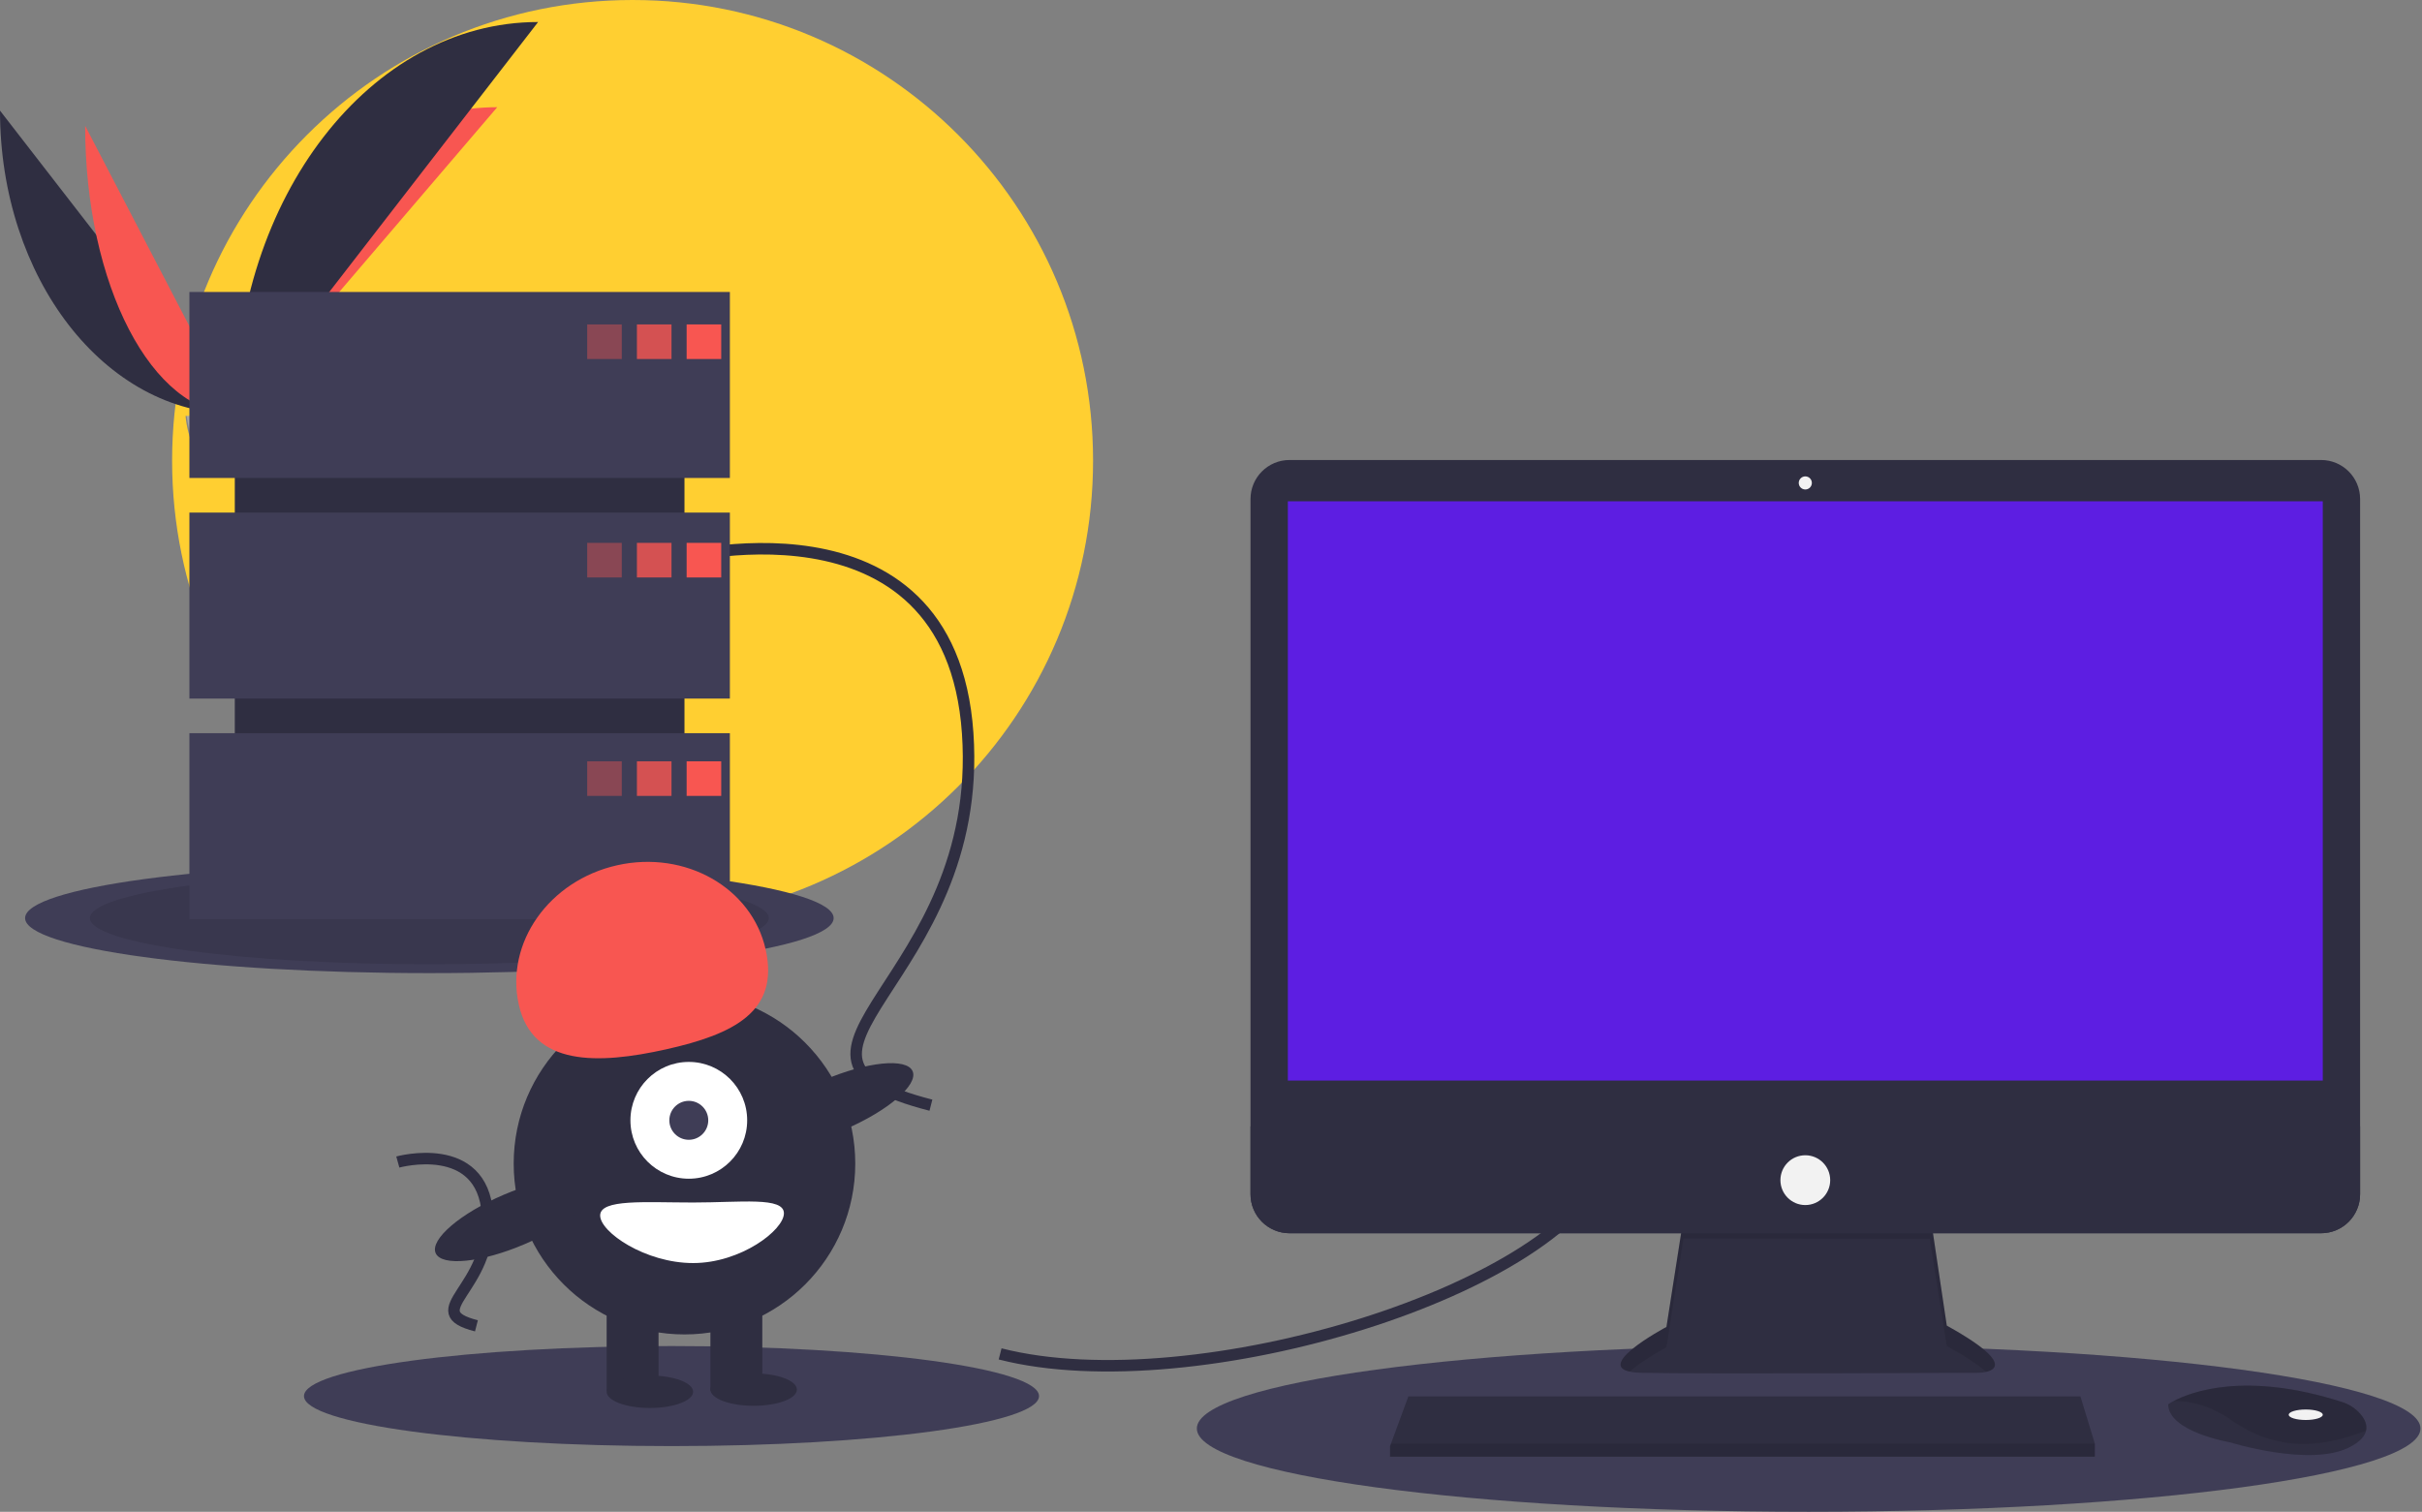 <svg width="543" height="339" viewBox="0 0 543 339" fill="none" xmlns="http://www.w3.org/2000/svg">
  <rect x="0" y="0" width="543" height="339" fill="#808080" stroke="none"/>
  <g clip-path="url(#clip0_29_49)">
    <path
      d="M141.823 206.601C198.84 206.601 245.061 160.352 245.061 103.3C245.061 46.249 198.84 0 141.823 0C84.806 0 38.585 46.249 38.585 103.3C38.585 160.352 84.806 206.601 141.823 206.601Z"
      fill="#FFCF31" />
    <path d="M0 24.803C0 62.388 23.564 92.801 52.686 92.801Z" fill="#2F2E41" />
    <path d="M52.686 92.801C52.686 54.794 78.982 24.039 111.48 24.039Z" fill="#F85651" />
    <path d="M19.089 28.21C19.089 63.912 34.116 92.801 52.686 92.801Z" fill="#F85651" />
    <path d="M52.686 92.801C52.686 44.236 83.08 4.938 120.642 4.938Z" fill="#2F2E41" />
    <path
      d="M41.602 93.28C41.602 93.28 49.074 93.05 51.325 91.446C53.577 89.841 62.819 87.925 63.377 90.499C63.936 93.072 74.606 103.296 66.17 103.364C57.735 103.432 46.57 102.05 44.323 100.68C42.075 99.31 41.602 93.28 41.602 93.28Z"
      fill="#A8A8A8" />
    <path opacity="0.2"
      d="M66.321 102.469C57.885 102.537 46.721 101.154 44.473 99.784C42.762 98.741 42.08 94.998 41.851 93.271C41.693 93.277 41.602 93.28 41.602 93.28C41.602 93.28 42.075 99.31 44.323 100.68C46.57 102.05 57.735 103.432 66.17 103.364C68.605 103.345 69.447 102.478 69.4 101.194C69.062 101.97 68.133 102.454 66.321 102.469Z"
      fill="black" />
    <path
      d="M96.263 218.211C146.32 218.211 186.899 212.687 186.899 205.873C186.899 199.059 146.32 193.536 96.263 193.536C46.206 193.536 5.627 199.059 5.627 205.873C5.627 212.687 46.206 218.211 96.263 218.211Z"
      fill="#3F3D56" />
    <path opacity="0.1"
      d="M96.263 216.232C138.289 216.232 172.358 211.594 172.358 205.873C172.358 200.153 138.289 195.515 96.263 195.515C54.236 195.515 20.167 200.153 20.167 205.873C20.167 211.594 54.236 216.232 96.263 216.232Z"
      fill="black" />
    <path
      d="M405.492 339C481.247 339 542.658 330.64 542.658 320.328C542.658 310.016 481.247 301.657 405.492 301.657C329.737 301.657 268.326 310.016 268.326 320.328C268.326 330.64 329.737 339 405.492 339Z"
      fill="#3F3D56" />
    <path
      d="M150.548 324.27C196.054 324.27 232.944 319.248 232.944 313.054C232.944 306.859 196.054 301.837 150.548 301.837C105.041 301.837 68.151 306.859 68.151 313.054C68.151 319.248 105.041 324.27 150.548 324.27Z"
      fill="#3F3D56" />
    <path d="M224.22 303.597C267.841 314.751 351.692 289.047 360.901 259.948" stroke="#2F2E41" stroke-width="2.578"
      stroke-miterlimit="10" />
    <path
      d="M150.063 125.609C150.063 125.609 213.072 108.15 216.95 164.408C220.827 220.665 165.088 236.67 208.71 247.824"
      stroke="#2F2E41" stroke-width="2.578" stroke-miterlimit="10" />
    <path
      d="M89.188 260.571C89.188 260.571 108.125 255.323 109.291 272.232C110.456 289.14 93.704 293.951 106.814 297.303"
      stroke="#2F2E41" stroke-width="2.578" stroke-miterlimit="10" />
    <path
      d="M377.426 273.159L373.608 297.551C373.608 297.551 354.811 307.543 368.028 307.837C381.245 308.131 443.51 307.837 443.51 307.837C443.51 307.837 455.551 307.837 436.461 297.257L432.643 271.69L377.426 273.159Z"
      fill="#2F2E41" />
    <path opacity="0.1"
      d="M365.369 307.572C368.371 304.9 373.608 302.116 373.608 302.116L377.427 277.723L432.643 277.775L436.461 301.822C440.913 304.289 443.671 306.18 445.284 307.631C447.736 307.071 450.415 304.991 436.461 297.257L432.643 271.69L377.427 273.159L373.609 297.551C373.609 297.551 357.814 305.949 365.369 307.572Z"
      fill="black" />
    <path
      d="M520.377 103.149H289.104C284.274 103.149 280.358 107.068 280.358 111.901V267.787C280.358 272.621 284.274 276.539 289.104 276.539H520.377C525.208 276.539 529.124 272.621 529.124 267.787V111.901C529.124 107.068 525.208 103.149 520.377 103.149Z"
      fill="#2F2E41" />
    <path d="M520.753 112.407H288.728V242.302H520.753V112.407Z" fill="#5D1EE2" />
    <path
      d="M404.741 109.762C405.552 109.762 406.209 109.104 406.209 108.292C406.209 107.481 405.552 106.823 404.741 106.823C403.93 106.823 403.272 107.481 403.272 108.292C403.272 109.104 403.93 109.762 404.741 109.762Z"
      fill="#F2F2F2" />
    <path
      d="M529.124 252.588V267.787C529.124 268.936 528.898 270.075 528.458 271.136C528.019 272.198 527.375 273.163 526.562 273.976C525.75 274.789 524.786 275.433 523.725 275.873C522.663 276.313 521.526 276.539 520.377 276.539H289.104C287.956 276.539 286.818 276.313 285.757 275.873C284.696 275.433 283.731 274.789 282.919 273.976C282.107 273.163 281.463 272.198 281.023 271.136C280.584 270.075 280.358 268.936 280.358 267.787V252.588H529.124Z"
      fill="#2F2E41" />
    <path d="M469.649 323.707V326.646H311.637V324.295L311.855 323.707L315.749 313.127H466.418L469.649 323.707Z"
      fill="#2F2E41" />
    <path
      d="M530.457 320.83C530.17 322.061 529.083 323.36 526.628 324.588C517.816 328.997 499.901 323.413 499.901 323.413C499.901 323.413 486.097 321.062 486.097 314.89C486.484 314.625 486.888 314.384 487.307 314.17C491.011 312.209 503.294 307.37 525.072 314.375C526.677 314.879 528.11 315.819 529.212 317.09C530.094 318.123 530.786 319.435 530.457 320.83Z"
      fill="#2F2E41" />
    <path opacity="0.1"
      d="M530.457 320.83C519.673 324.964 510.06 325.273 500.194 318.417C495.219 314.961 490.699 314.106 487.307 314.17C491.011 312.209 503.294 307.37 525.072 314.375C526.676 314.879 528.11 315.819 529.212 317.09C530.094 318.123 530.786 319.435 530.457 320.83Z"
      fill="black" />
    <path
      d="M516.935 318.417C519.044 318.417 520.753 317.891 520.753 317.241C520.753 316.592 519.044 316.066 516.935 316.066C514.827 316.066 513.117 316.592 513.117 317.241C513.117 317.891 514.827 318.417 516.935 318.417Z"
      fill="#F2F2F2" />
    <path
      d="M404.741 270.22C407.823 270.22 410.321 267.721 410.321 264.637C410.321 261.553 407.823 259.053 404.741 259.053C401.659 259.053 399.161 261.553 399.161 264.637C399.161 267.721 401.659 270.22 404.741 270.22Z"
      fill="#F2F2F2" />
    <path opacity="0.1" d="M469.649 323.707V326.646H311.637V324.294L311.855 323.707H469.649Z" fill="black" />
    <path d="M153.456 77.112H52.641V194.476H153.456V77.112Z" fill="#2F2E41" />
    <path d="M163.634 65.472H42.463V107.18H163.634V65.472Z" fill="#3F3D56" />
    <path d="M163.634 114.94H42.463V156.648H163.634V114.94Z" fill="#3F3D56" />
    <path d="M163.634 164.408H42.463V206.116H163.634V164.408Z" fill="#3F3D56" />
    <path opacity="0.4" d="M139.4 72.747H131.645V80.506H139.4V72.747Z" fill="#F85651" />
    <path opacity="0.8" d="M150.548 72.747H142.793V80.506H150.548V72.747Z" fill="#F85651" />
    <path d="M161.695 72.747H153.94V80.506H161.695V72.747Z" fill="#F85651" />
    <path opacity="0.4" d="M139.4 121.73H131.645V129.489H139.4V121.73Z" fill="#F85651" />
    <path opacity="0.8" d="M150.548 121.73H142.793V129.489H150.548V121.73Z" fill="#F85651" />
    <path d="M161.695 121.73H153.94V129.489H161.695V121.73Z" fill="#F85651" />
    <path opacity="0.4" d="M139.4 170.712H131.645V178.472H139.4V170.712Z" fill="#F85651" />
    <path opacity="0.8" d="M150.548 170.712H142.793V178.472H150.548V170.712Z" fill="#F85651" />
    <path d="M161.695 170.712H153.94V178.472H161.695V170.712Z" fill="#F85651" />
    <path
      d="M153.456 299.232C174.603 299.232 191.746 282.078 191.746 260.918C191.746 239.759 174.603 222.605 153.456 222.605C132.309 222.605 115.166 239.759 115.166 260.918C115.166 282.078 132.309 299.232 153.456 299.232Z"
      fill="#2F2E41" />
    <path d="M147.639 290.987H136.007V311.841H147.639V290.987Z" fill="#2F2E41" />
    <path d="M170.904 290.987H159.272V311.841H170.904V290.987Z" fill="#2F2E41" />
    <path
      d="M145.701 315.721C151.054 315.721 155.394 314.093 155.394 312.084C155.394 310.075 151.054 308.446 145.701 308.446C140.347 308.446 136.007 310.075 136.007 312.084C136.007 314.093 140.347 315.721 145.701 315.721Z"
      fill="#2F2E41" />
    <path
      d="M168.966 315.236C174.319 315.236 178.659 313.608 178.659 311.599C178.659 309.59 174.319 307.961 168.966 307.961C163.612 307.961 159.272 309.59 159.272 311.599C159.272 313.608 163.612 315.236 168.966 315.236Z"
      fill="#2F2E41" />
    <path
      d="M154.425 264.313C161.653 264.313 167.512 258.451 167.512 251.219C167.512 243.987 161.653 238.124 154.425 238.124C147.198 238.124 141.339 243.987 141.339 251.219C141.339 258.451 147.198 264.313 154.425 264.313Z"
      fill="white" />
    <path
      d="M154.425 255.584C156.834 255.584 158.787 253.63 158.787 251.219C158.787 248.808 156.834 246.854 154.425 246.854C152.016 246.854 150.063 248.808 150.063 251.219C150.063 253.63 152.016 255.584 154.425 255.584Z"
      fill="#3F3D56" />
    <path
      d="M116.313 225.288C113.221 211.434 123.104 197.434 138.387 194.019C153.671 190.605 168.566 199.068 171.658 212.923C174.75 226.777 164.621 231.887 149.338 235.302C134.055 238.716 119.405 239.143 116.313 225.288Z"
      fill="#F85651" />
    <path
      d="M189.368 253.277C199.089 249.114 205.91 243.264 204.604 240.21C203.298 237.157 194.359 238.056 184.638 242.219C174.918 246.382 168.096 252.233 169.402 255.286C170.709 258.339 179.647 257.44 189.368 253.277Z"
      fill="#2F2E41" />
    <path
      d="M117.635 278.981C127.355 274.818 134.177 268.968 132.87 265.914C131.564 262.861 122.625 263.76 112.905 267.923C103.184 272.086 96.363 277.936 97.669 280.99C98.975 284.043 107.914 283.144 117.635 278.981Z"
      fill="#2F2E41" />
    <path
      d="M175.751 272.073C175.751 275.823 166.102 283.227 155.394 283.227C144.687 283.227 134.553 276.308 134.553 272.558C134.553 268.808 144.687 269.648 155.394 269.648C166.102 269.648 175.751 268.323 175.751 272.073Z"
      fill="white" />
  </g>
  <defs>
    <clipPath id="clip0_29_49">
      <rect width="542.658" height="339" fill="white" />
    </clipPath>
  </defs>
</svg>
